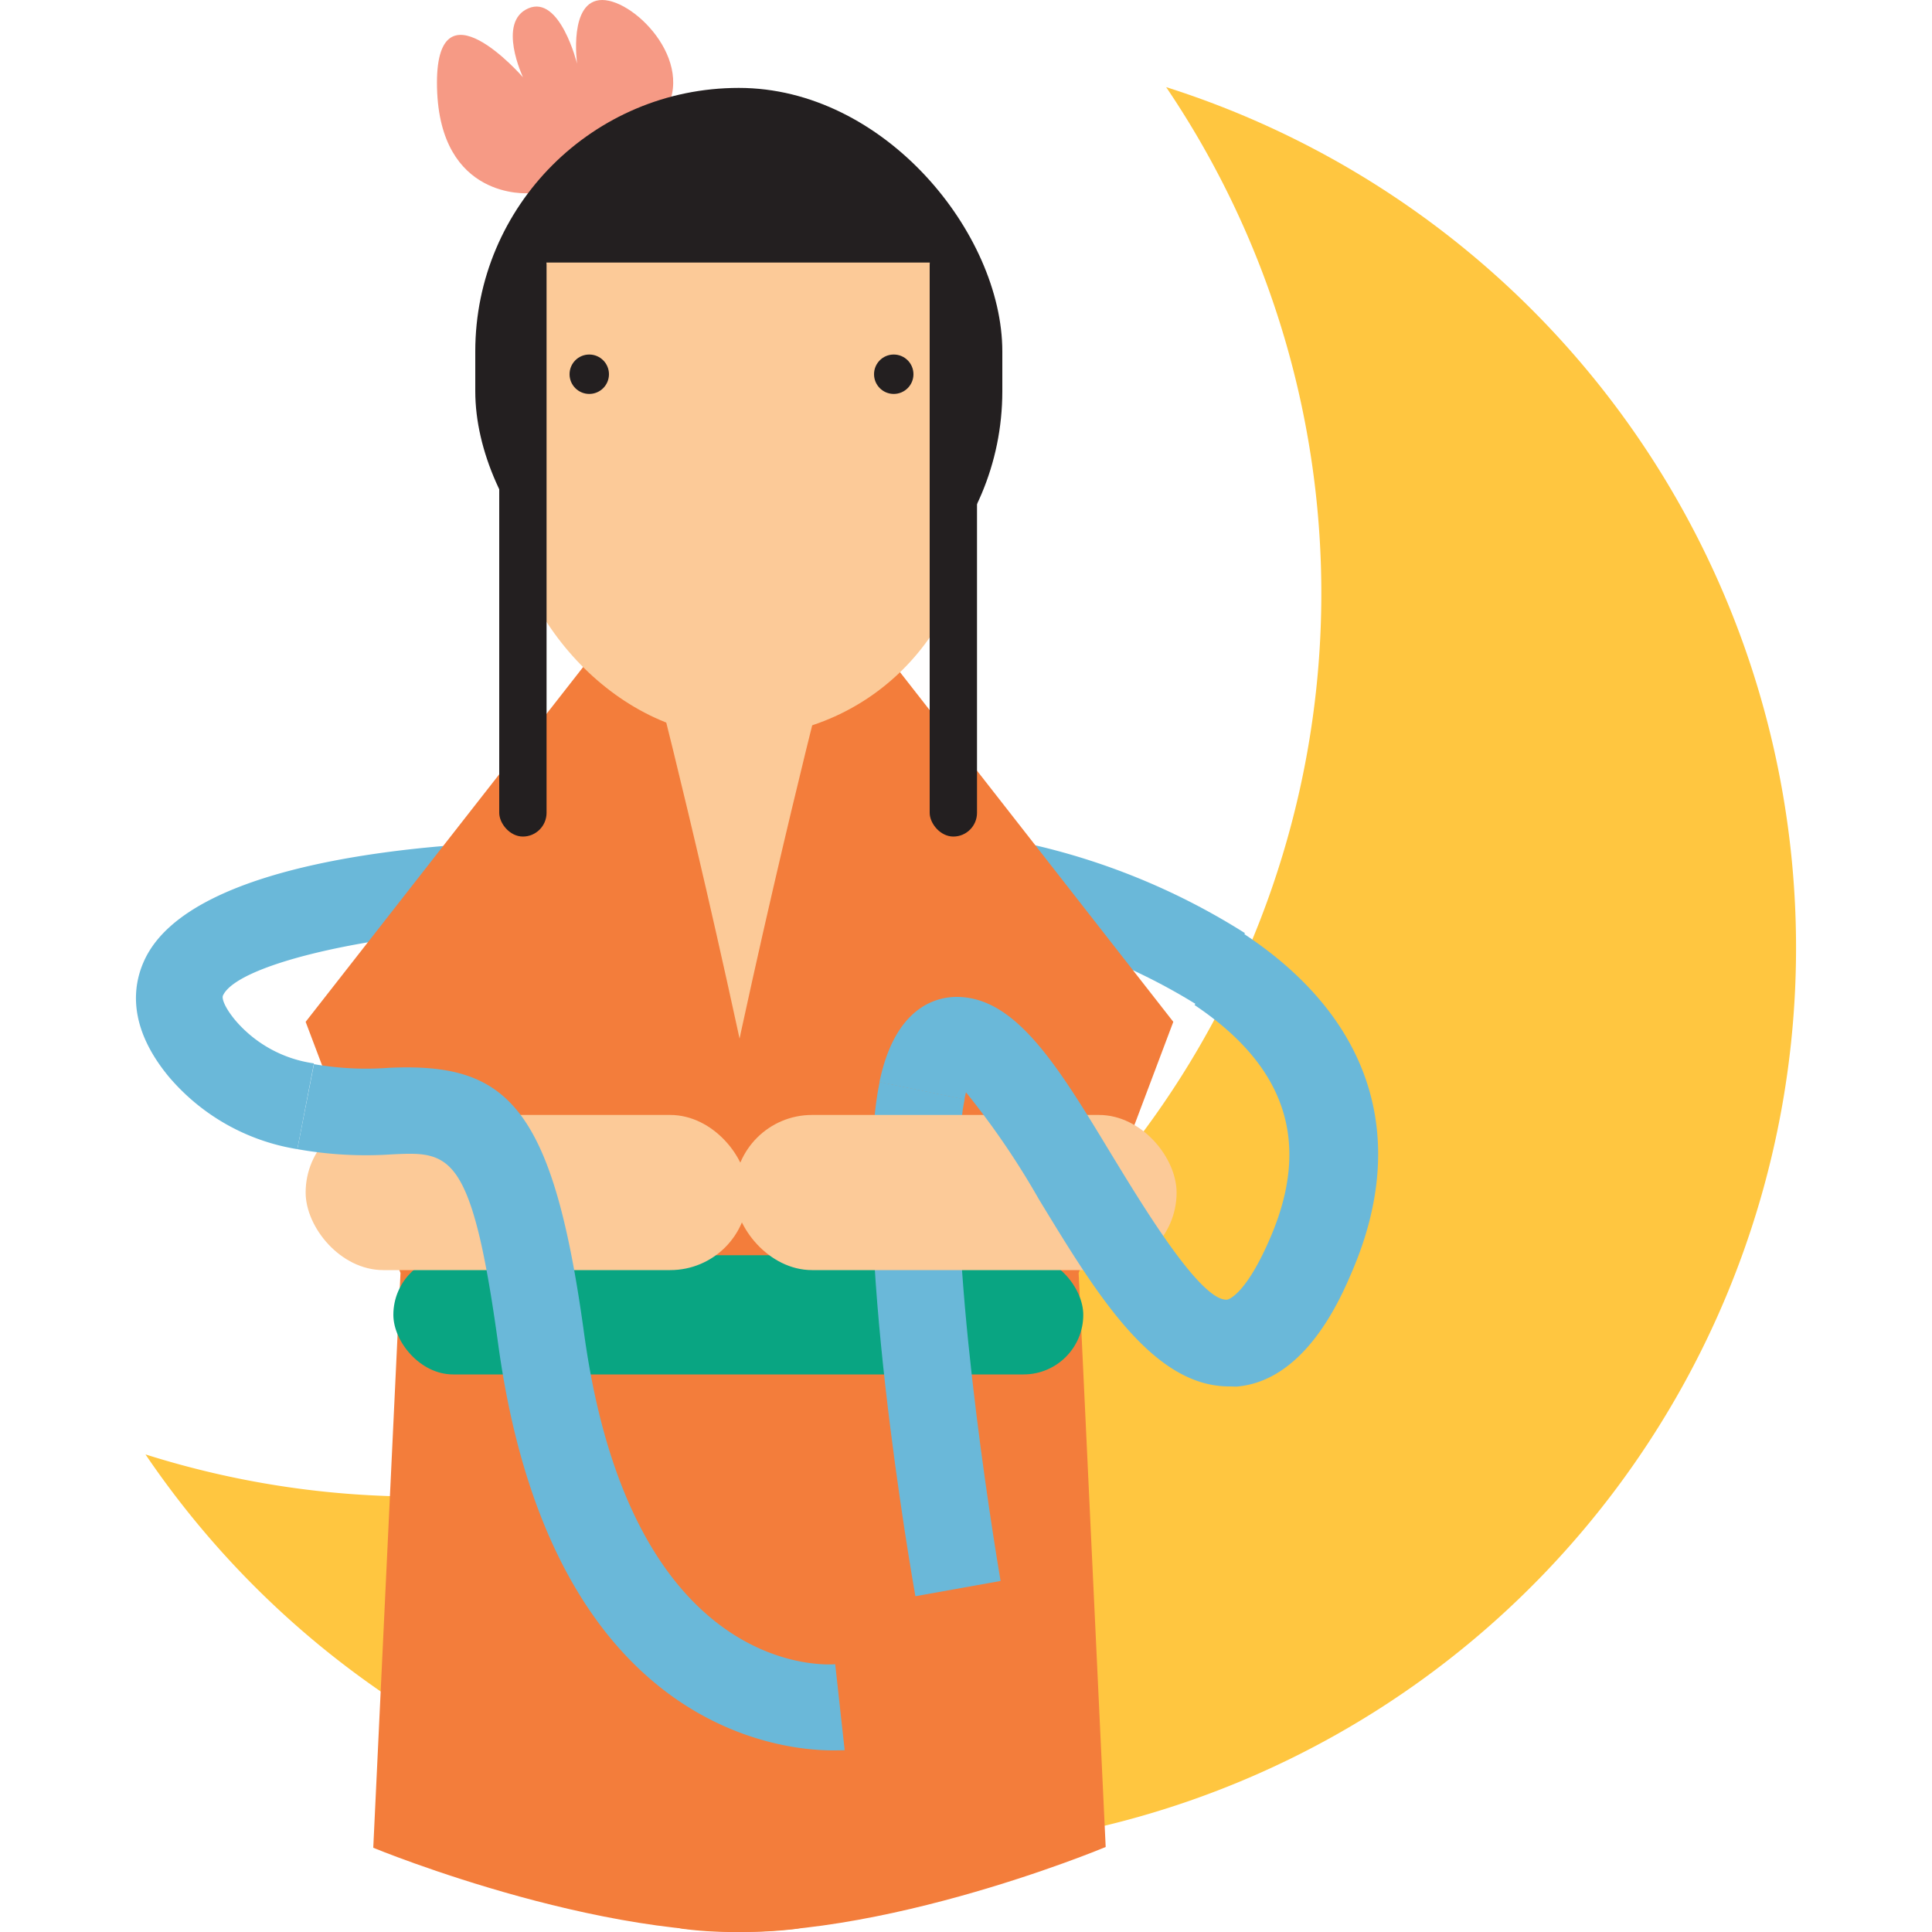 <svg id="Layer_1" data-name="Layer 1" xmlns="http://www.w3.org/2000/svg" viewBox="0 0 100 100"><defs><style>.cls-1{fill:#ffc640;}.cls-2{fill:#f69a85;}.cls-3{fill:#231f20;}.cls-4{fill:#6ab8d9;}.cls-5{fill:#fcca98;}.cls-6{fill:#f37d3b;}.cls-7{fill:#09a582;}</style></defs><title>chang&amp;apos;e</title><path class="cls-1" d="M60.36,4.51A46.75,46.75,0,0,1,7.53,75.28,46.74,46.74,0,1,0,60.36,4.51Z"/><path class="cls-2" d="M27.35,10s-4.59.36-4.73-5.46S27.07,4,27.07,4s-1.36-2.87.28-3.57,2.52,2.87,2.52,2.87S29.41,0,31.17,0s5.11,3.47,3,6.15S27.35,10,27.35,10Z"/><rect class="cls-3" x="24.6" y="4.55" width="27.28" height="29.34" rx="13.64" ry="13.64"/><path class="cls-4" d="M61.94,52A31.19,31.19,0,0,0,52,48l.85-4.41A35.24,35.24,0,0,1,64.44,48.3Z"/><path class="cls-4" d="M15.39,59.48a11,11,0,0,1-6.67-3.77c-2.13-2.59-1.85-4.7-1.25-6,2.46-5.37,15.74-6.06,19.75-6.15L27.31,48c-7.48.16-15,1.84-15.77,3.53-.07.16.1.63.64,1.28a6.53,6.53,0,0,0,4.07,2.23Z"/><polyline class="cls-5" points="34.74 31.74 29.27 42.67 33.62 58.23 42.03 59.85 49.45 47.27 42.59 31.74"/><path class="cls-6" d="M30.68,33.89l-14.86,19,4.91,13L19.32,95.64s12.9,5.33,21.87,4.2-7-63.62-7-63.62"/><path class="cls-6" d="M45.88,33.89l14.85,19-4.9,13,1.4,29.71S44.34,101,35.37,99.84s7-63.62,7-63.62"/><rect class="cls-5" x="26.33" y="6.15" width="23.92" height="31.99" rx="11.96" ry="11.96"/><rect class="cls-7" x="20.36" y="64.97" width="35.71" height="6.17" rx="3.09" ry="3.09"/><rect class="cls-5" x="15.82" y="57.71" width="22.89" height="8.03" rx="4.02" ry="4.02"/><path class="cls-4" d="M43.1,90.6c-2.75,0-14.59-1.17-17.31-21-1.37-10-2.5-10-5.5-9.85a20.15,20.15,0,0,1-4.9-.27l.86-4.4a15.78,15.78,0,0,0,3.88.19C26.18,55,28.6,57.09,30.23,69c2.48,18.08,12.83,17.15,13,17.14l.49,4.45S43.45,90.6,43.1,90.6Z"/><path class="cls-4" d="M47.38,82.62C47.24,81.83,44,63.36,45.53,56l4.4.9c-1.12,5.41,1,19.83,1.86,24.93Z"/><rect class="cls-5" x="38.01" y="57.71" width="22.89" height="8.03" rx="4.02" ry="4.02"/><path class="cls-4" d="M63.61,71.76c-4,0-6.94-4.93-9.84-9.69A41.11,41.11,0,0,0,50,56.54a3,3,0,0,0-.08.37l-4.4-.9c.79-3.83,2.87-4.41,4-4.41h0c3.07,0,5.25,3.6,8,8.14,1.51,2.47,4.61,7.65,6,7.53,0,0,.93-.15,2.25-3.25,2.09-4.9.8-8.82-3.94-12l2.5-3.72C71,52.68,72.94,58.88,70,65.77c-.6,1.42-2.43,5.71-6,6Z"/><polyline class="cls-3" points="26.33 13.59 50.25 13.59 48.12 10.09 44.83 7.29 40.63 5.75 36.07 5.75 29.87 8.34 27.31 11.14"/><circle class="cls-3" cx="30.5" cy="19.37" r="1.02"/><circle class="cls-3" cx="46.26" cy="19.37" r="1.02"/><rect class="cls-3" x="48.12" y="12.47" width="2.45" height="30.83" rx="1.23" ry="1.23"/><rect class="cls-3" x="25.84" y="12.47" width="2.45" height="30.83" rx="1.23" ry="1.23"/></svg>